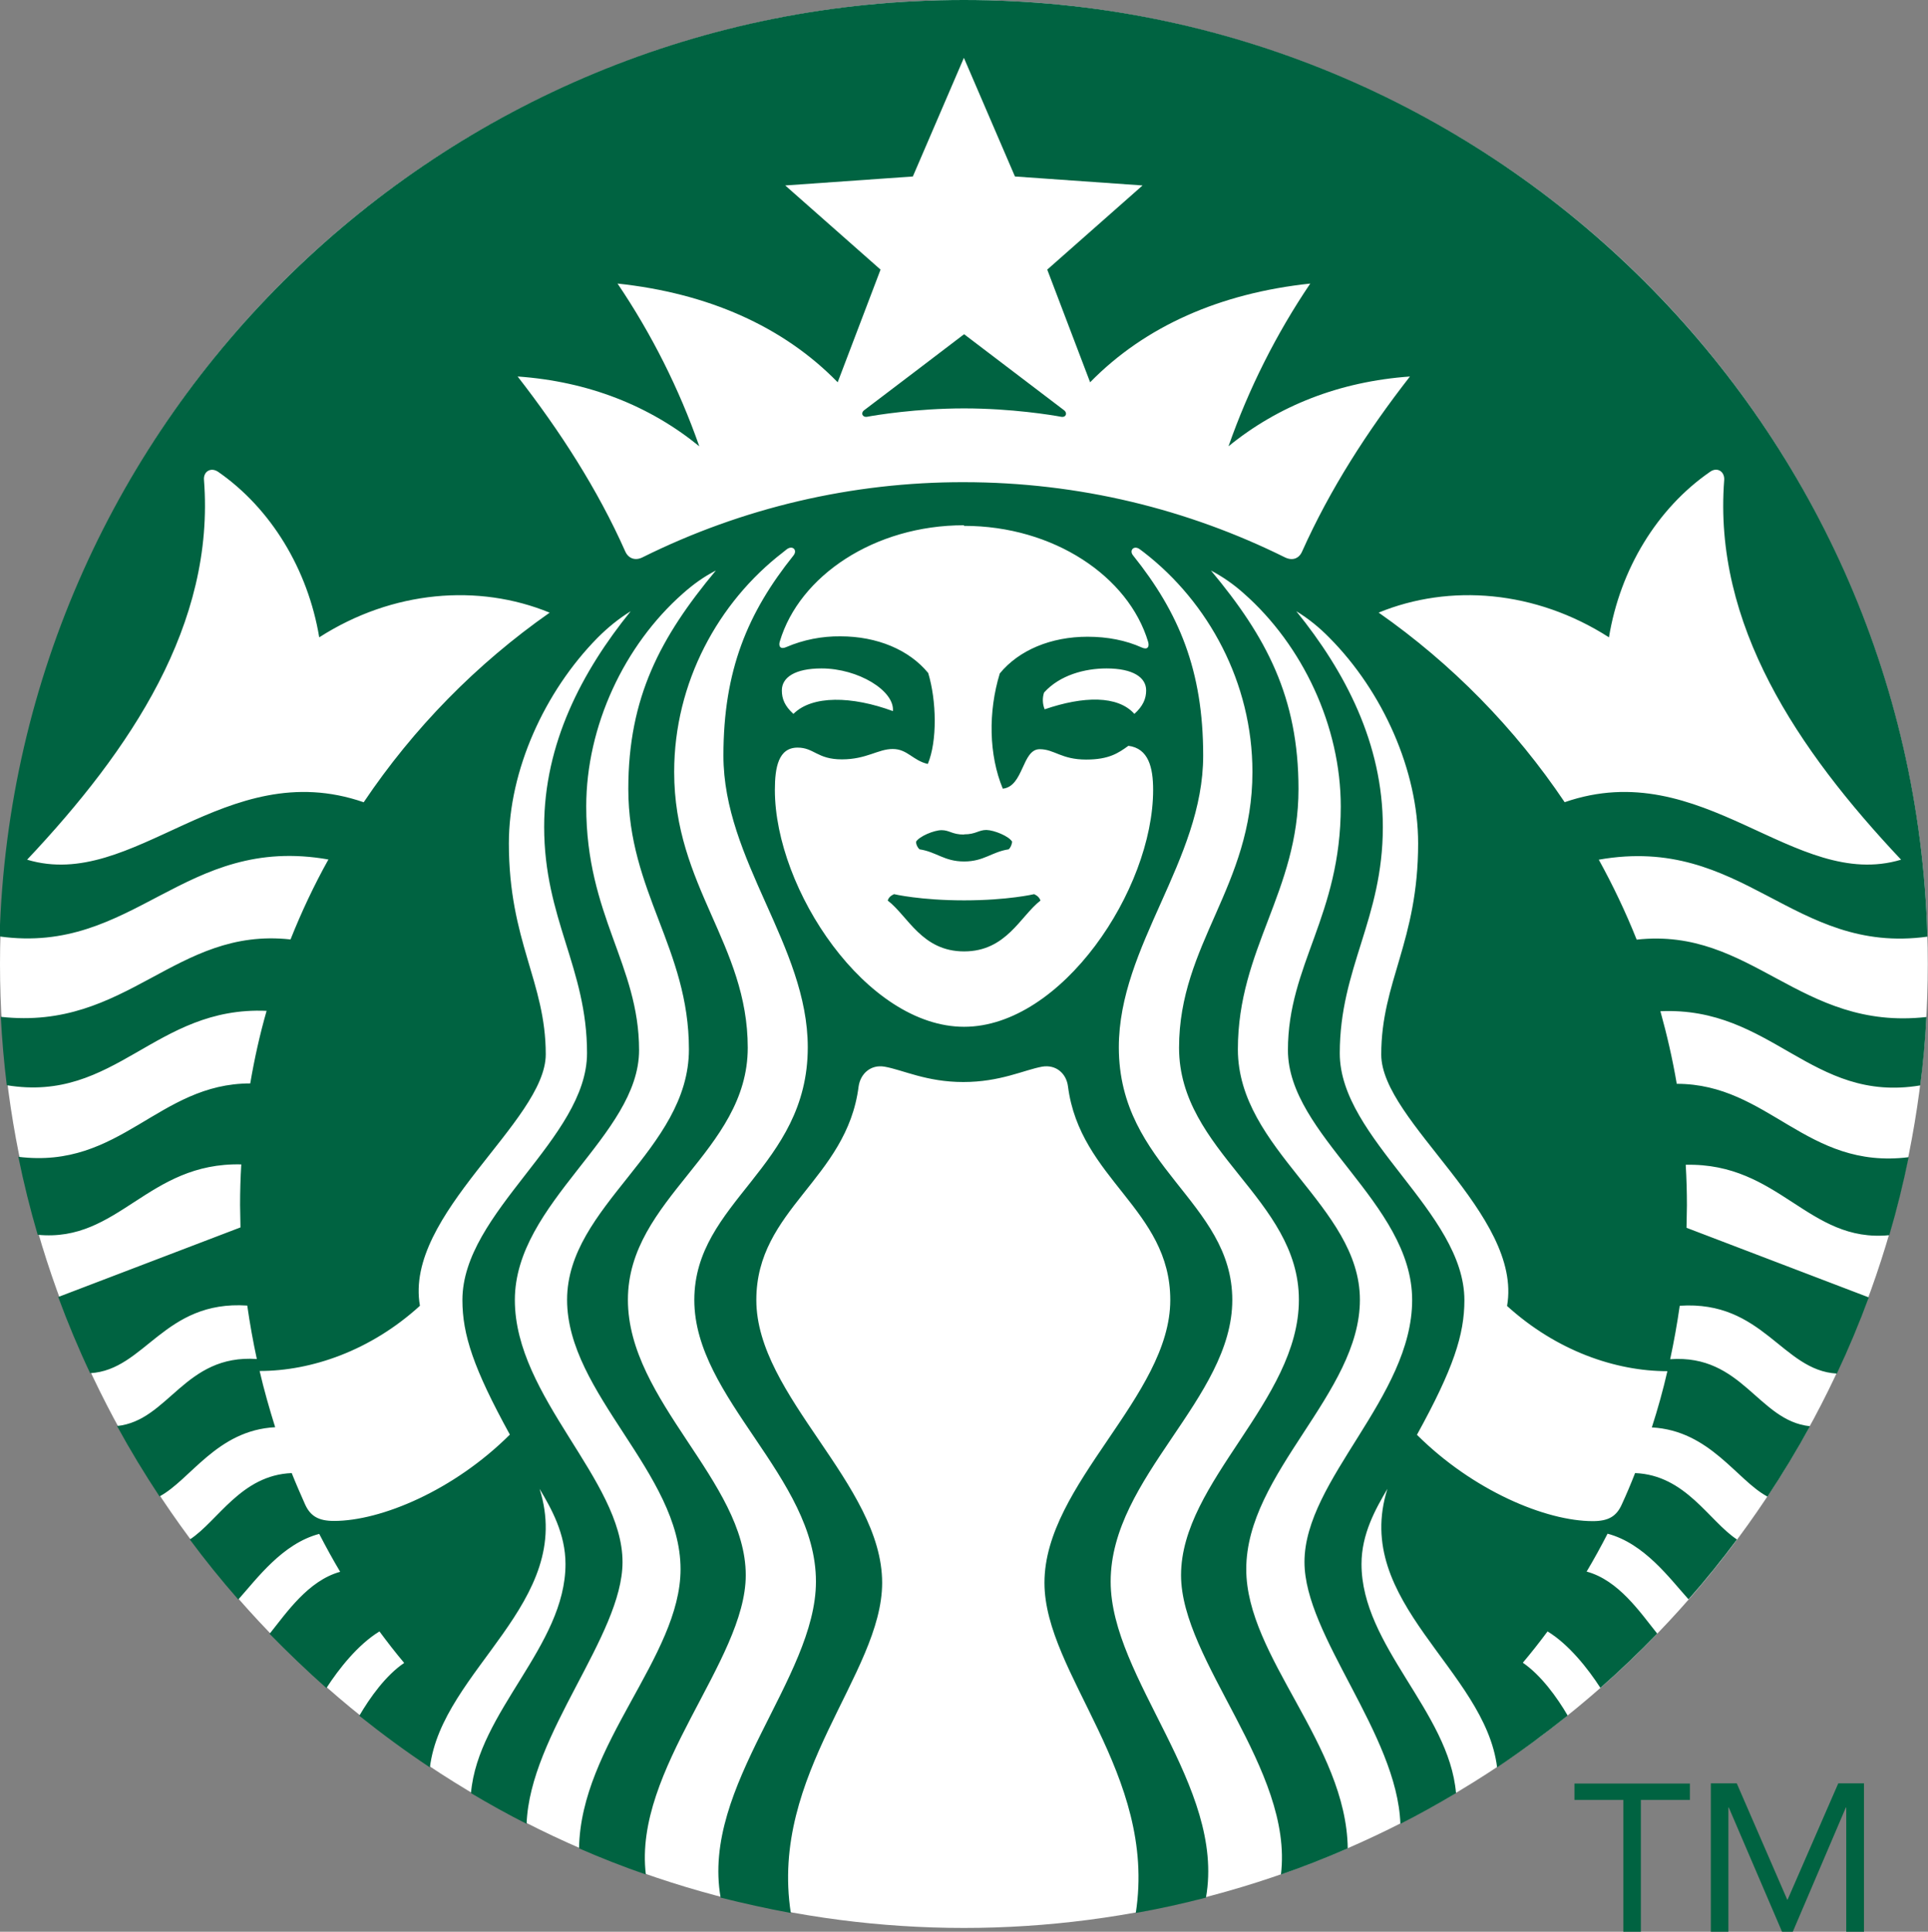 <svg viewBox="0 0 96.69 96.87" xmlns="http://www.w3.org/2000/svg" data-name="Layer 2" id="Layer_2">
  <rect x="0" y="0" width="96.69" height="96.87" fill="#808080" stroke="none"/>
  <defs>
    <style>
      .cls-1 {
        fill: #006341;
      }

      .cls-1, .cls-2 {
        stroke-width: 0px;
      }

      .cls-2 {
        fill: #fff;
      }
    </style>
  </defs>
  <g data-name="Layer 1" id="Layer_1-2">
    <g>
      <circle r="48.34" cy="48.34" cx="48.34" class="cls-2"></circle>
      <path d="M53.21,20.9c-.42-.08-2.47-.42-4.86-.42s-4.44.34-4.86.42c-.24.04-.34-.19-.15-.33.17-.12,5.01-3.81,5.01-3.81l5.01,3.81c.19.14.1.38-.15.33ZM44.84,44.84s-.26.09-.32.32c1.02.78,1.71,2.55,3.83,2.55s2.82-1.77,3.83-2.55c-.07-.23-.32-.32-.32-.32,0,0-1.32.31-3.51.31s-3.51-.31-3.51-.31ZM48.34,41.85c-.59,0-.72-.22-1.12-.22-.38,0-1.12.31-1.28.58,0,.14.07.28.17.38.86.13,1.24.61,2.24.61s1.38-.48,2.24-.61c.1-.1.15-.24.17-.38-.16-.28-.9-.58-1.29-.59-.4,0-.53.22-1.12.22ZM96.61,51c-.06,1.15-.16,2.29-.31,3.43-5.47.91-7.43-3.97-13.03-3.72.33,1.19.61,2.4.82,3.64,4.62,0,6.49,4.32,11.63,3.68-.27,1.32-.59,2.62-.97,3.91-4.07.4-5.5-3.64-10.21-3.53.04.67.06,1.35.06,2.03l-.02,1.13,9.14,3.49c-.48,1.3-1.01,2.57-1.6,3.82-2.75-.15-3.7-3.68-7.88-3.4-.13.9-.29,1.8-.48,2.68,3.63-.26,4.41,3.09,7.01,3.36-.66,1.21-1.37,2.38-2.13,3.53-1.54-.82-2.88-3.31-5.8-3.47.3-.93.56-1.86.78-2.82-2.59,0-5.55-1.01-8.04-3.27.8-4.59-6.31-9.25-6.31-12.61,0-3.65,1.85-5.67,1.85-10.59,0-3.65-1.77-7.61-4.45-10.31-.5-.51-1.05-.96-1.66-1.33,2.46,3.04,4.34,6.64,4.34,10.82,0,4.63-2.16,7.07-2.16,11.35s6.25,7.97,6.25,12.38c0,1.73-.55,3.43-2.38,6.75,2.81,2.8,6.46,4.33,8.82,4.33.77,0,1.18-.23,1.45-.83.24-.52.46-1.04.67-1.58,2.54.1,3.71,2.41,5.11,3.33-.77,1.03-1.58,2.04-2.43,3-.94-1.04-2.21-2.8-4.06-3.29-.33.64-.68,1.28-1.05,1.9,1.6.43,2.69,2.05,3.54,3.11-.91.94-1.86,1.85-2.85,2.72-.62-.96-1.58-2.18-2.65-2.83-.4.54-.81,1.06-1.24,1.57.91.62,1.72,1.74,2.25,2.65-1.14.91-2.32,1.78-3.54,2.6-.6-4.91-7.3-8.28-5.5-13.97-.59,1-1.3,2.26-1.3,3.77,0,4.12,4.39,7.39,4.74,11.49-.91.54-1.84,1.06-2.79,1.54-.16-4.51-4.81-9.43-4.81-13.13,0-4.13,5.4-8.27,5.4-13.14s-6.23-8.25-6.23-12.53,2.65-6.74,2.65-12.22c0-4.02-1.91-8.08-4.86-10.68-.5-.45-1.06-.84-1.65-1.15,2.78,3.33,4.39,6.36,4.39,10.95,0,5.15-3.04,8.02-3.04,13.06s6.12,7.86,6.12,12.56-5.7,8.67-5.7,13.51c0,4.4,5.02,8.79,5.09,14-1.1.48-2.22.92-3.35,1.31.64-5.27-5.01-10.71-5.01-15.01,0-4.7,5.91-8.74,5.91-13.81s-6.01-7.43-6.01-12.64,3.68-8.08,3.68-13.83c0-4.48-2.21-8.51-5.44-11.01l-.2-.15c-.3-.23-.56.05-.34.31,2.29,2.86,3.51,5.75,3.51,10.03,0,5.26-4.23,9.53-4.23,14.63,0,6.01,5.69,7.73,5.69,12.67s-6.1,8.88-6.1,14.12c0,4.86,5.77,10.25,4.78,15.85-1.16.3-2.33.56-3.52.77,1.08-6.98-4.58-11.99-4.58-16.56,0-4.95,6.31-9.35,6.31-14.18,0-4.56-4.53-6.05-5.13-10.71-.08-.64-.59-1.11-1.3-.99-.92.17-2.1.77-3.95.77s-3.03-.61-3.95-.77c-.7-.12-1.21.36-1.3.99-.59,4.66-5.13,6.15-5.13,10.71,0,4.83,6.31,9.24,6.31,14.18,0,4.57-5.66,9.58-4.58,16.56-1.19-.22-2.36-.48-3.52-.77-.99-5.61,4.78-11,4.78-15.85,0-5.24-6.1-9.18-6.1-14.12s5.69-6.65,5.69-12.67c0-5.09-4.23-9.37-4.23-14.63,0-4.28,1.22-7.17,3.51-10.03.22-.27-.04-.54-.34-.31l-.2.16c-3.23,2.49-5.44,6.52-5.44,11,0,5.75,3.69,8.63,3.69,13.83s-6.01,7.56-6.01,12.64,5.91,9.11,5.91,13.81c0,4.3-5.65,9.74-5.01,15.01-1.13-.39-2.25-.83-3.35-1.31.08-5.22,5.09-9.61,5.09-14,0-4.83-5.69-8.8-5.69-13.51s6.11-7.51,6.11-12.56-3.04-7.91-3.04-13.06c0-4.59,1.61-7.61,4.39-10.95-.62.32-1.13.69-1.65,1.15-2.95,2.6-4.85,6.66-4.85,10.68,0,5.48,2.65,7.94,2.65,12.22s-6.23,7.65-6.23,12.53,5.4,9.02,5.4,13.14c0,3.7-4.65,8.63-4.81,13.13-.95-.48-1.88-1-2.79-1.54.35-4.1,4.74-7.37,4.74-11.49,0-1.51-.7-2.77-1.3-3.77,1.81,5.7-4.9,9.06-5.5,13.97-1.22-.81-2.4-1.68-3.54-2.59.53-.91,1.33-2.03,2.25-2.65-.43-.51-.84-1.04-1.24-1.58-1.08.66-2.04,1.88-2.66,2.84-.98-.87-1.93-1.78-2.85-2.72.85-1.06,1.94-2.67,3.54-3.11-.37-.62-.72-1.26-1.05-1.9-1.85.49-3.12,2.24-4.06,3.29-.85-.97-1.66-1.97-2.43-3.01,1.41-.92,2.57-3.23,5.11-3.33.21.53.44,1.05.67,1.57.27.6.69.83,1.45.83,2.36,0,6.01-1.53,8.82-4.33-1.83-3.33-2.38-5.02-2.38-6.75,0-4.41,6.25-8.1,6.25-12.38s-2.15-6.72-2.15-11.35c0-4.17,1.89-7.78,4.34-10.81-.61.38-1.14.81-1.66,1.33-2.67,2.71-4.45,6.66-4.45,10.31,0,4.92,1.85,6.94,1.85,10.58,0,3.36-7.12,8.03-6.31,12.61-2.48,2.26-5.45,3.27-8.04,3.27.22.95.49,1.89.78,2.82-2.92.15-4.25,2.64-5.8,3.47-.76-1.15-1.47-2.32-2.13-3.53,2.6-.27,3.38-3.61,7.01-3.36-.19-.88-.35-1.78-.48-2.68-4.18-.28-5.13,3.24-7.88,3.39-.59-1.25-1.12-2.52-1.6-3.82l9.14-3.49-.02-1.13c0-.68.02-1.36.06-2.03-4.71-.11-6.14,3.93-10.21,3.53-.38-1.29-.7-2.59-.97-3.91,5.14.64,7.01-3.68,11.63-3.68.21-1.24.48-2.45.82-3.64-5.61-.24-7.56,4.63-13.03,3.73-.14-1.14-.24-2.29-.3-3.43,6.36.71,8.74-4.52,14.53-3.88.55-1.38,1.18-2.72,1.9-4.01-7.26-1.28-9.73,4.8-16.49,3.86C.75,20.9,22.11,0,48.34,0s47.59,20.9,48.32,46.97c-6.76.93-9.22-5.14-16.48-3.86.71,1.29,1.35,2.63,1.9,4.01,5.79-.64,8.17,4.59,14.53,3.88ZM27.56,30.72c-3.56-1.46-7.87-1.12-11.55,1.24-.57-3.42-2.43-6.47-5.07-8.3-.37-.25-.75-.01-.71.41.56,7.23-3.67,13.52-8.87,19.04,5.36,1.61,9.92-5.29,16.88-2.88,2.5-3.72,5.66-6.94,9.33-9.51ZM48.34,26.34c-4.49,0-8.25,2.54-9.23,5.82-.08.25.03.42.32.29.86-.37,1.79-.55,2.72-.54,1.83,0,3.44.67,4.4,1.84.42,1.39.46,3.41-.02,4.56-.75-.17-1.02-.75-1.76-.75s-1.31.52-2.55.52-1.39-.59-2.22-.59c-.96,0-1.14.99-1.14,2.12,0,5,4.6,11.88,9.49,11.88s9.48-6.88,9.48-11.88c0-1.12-.23-2.08-1.24-2.21-.5.36-.97.69-2.12.69-1.25,0-1.59-.52-2.33-.52-.89,0-.8,1.87-1.85,1.98-.7-1.69-.74-3.85-.15-5.78.96-1.17,2.57-1.84,4.4-1.84,1,0,1.92.18,2.72.54.29.13.39-.03.32-.28-.98-3.28-4.74-5.82-9.23-5.82ZM55.49,33.52c-1.08,0-2.34.33-3.13,1.21-.09.27-.08.57.03.84,1.95-.67,3.67-.7,4.5.23.44-.4.59-.77.59-1.18,0-.65-.66-1.1-1.99-1.1ZM39.79,35.8c.94-.94,2.93-.9,4.99-.14.09-1.02-1.74-2.14-3.58-2.14-1.33,0-1.99.45-1.99,1.1,0,.42.14.78.58,1.18h0ZM70.72,18.88c-3.54.25-6.62,1.47-9.11,3.5,1.01-2.88,2.39-5.63,4.1-8.16-4.51.48-8.28,2.13-11.04,4.95l-2.15-5.65,4.78-4.22-6.4-.45-2.56-5.95-2.56,5.95-6.4.45,4.78,4.22-2.15,5.65c-2.75-2.82-6.53-4.47-11.04-4.95,1.71,2.53,3.09,5.28,4.1,8.16-2.49-2.03-5.56-3.25-9.11-3.5,2.12,2.73,4.01,5.65,5.4,8.78.16.35.5.47.86.29,5.01-2.49,10.52-3.78,16.11-3.77,5.79,0,11.25,1.36,16.11,3.77.37.18.7.07.86-.29,1.4-3.13,3.28-6.05,5.41-8.78h0ZM78.46,40.23c6.95-2.41,11.52,4.49,16.88,2.88-5.2-5.52-9.43-11.8-8.87-19.04.03-.42-.35-.67-.71-.41-2.65,1.83-4.51,4.88-5.07,8.3-3.68-2.36-7.99-2.7-11.55-1.24,3.67,2.57,6.83,5.79,9.33,9.51ZM84.75,90.26h-2.46v6.61h-.88v-6.61h-2.45v-.82h5.79v.82h0ZM85.79,89.43h1.31l2.53,5.83h.02l2.54-5.83h1.29v7.44h-.89v-6.23h-.02l-2.66,6.23h-.54l-2.67-6.23h-.02v6.23h-.88v-7.44h0Z" class="cls-1"></path>
    </g>
  </g>
</svg>